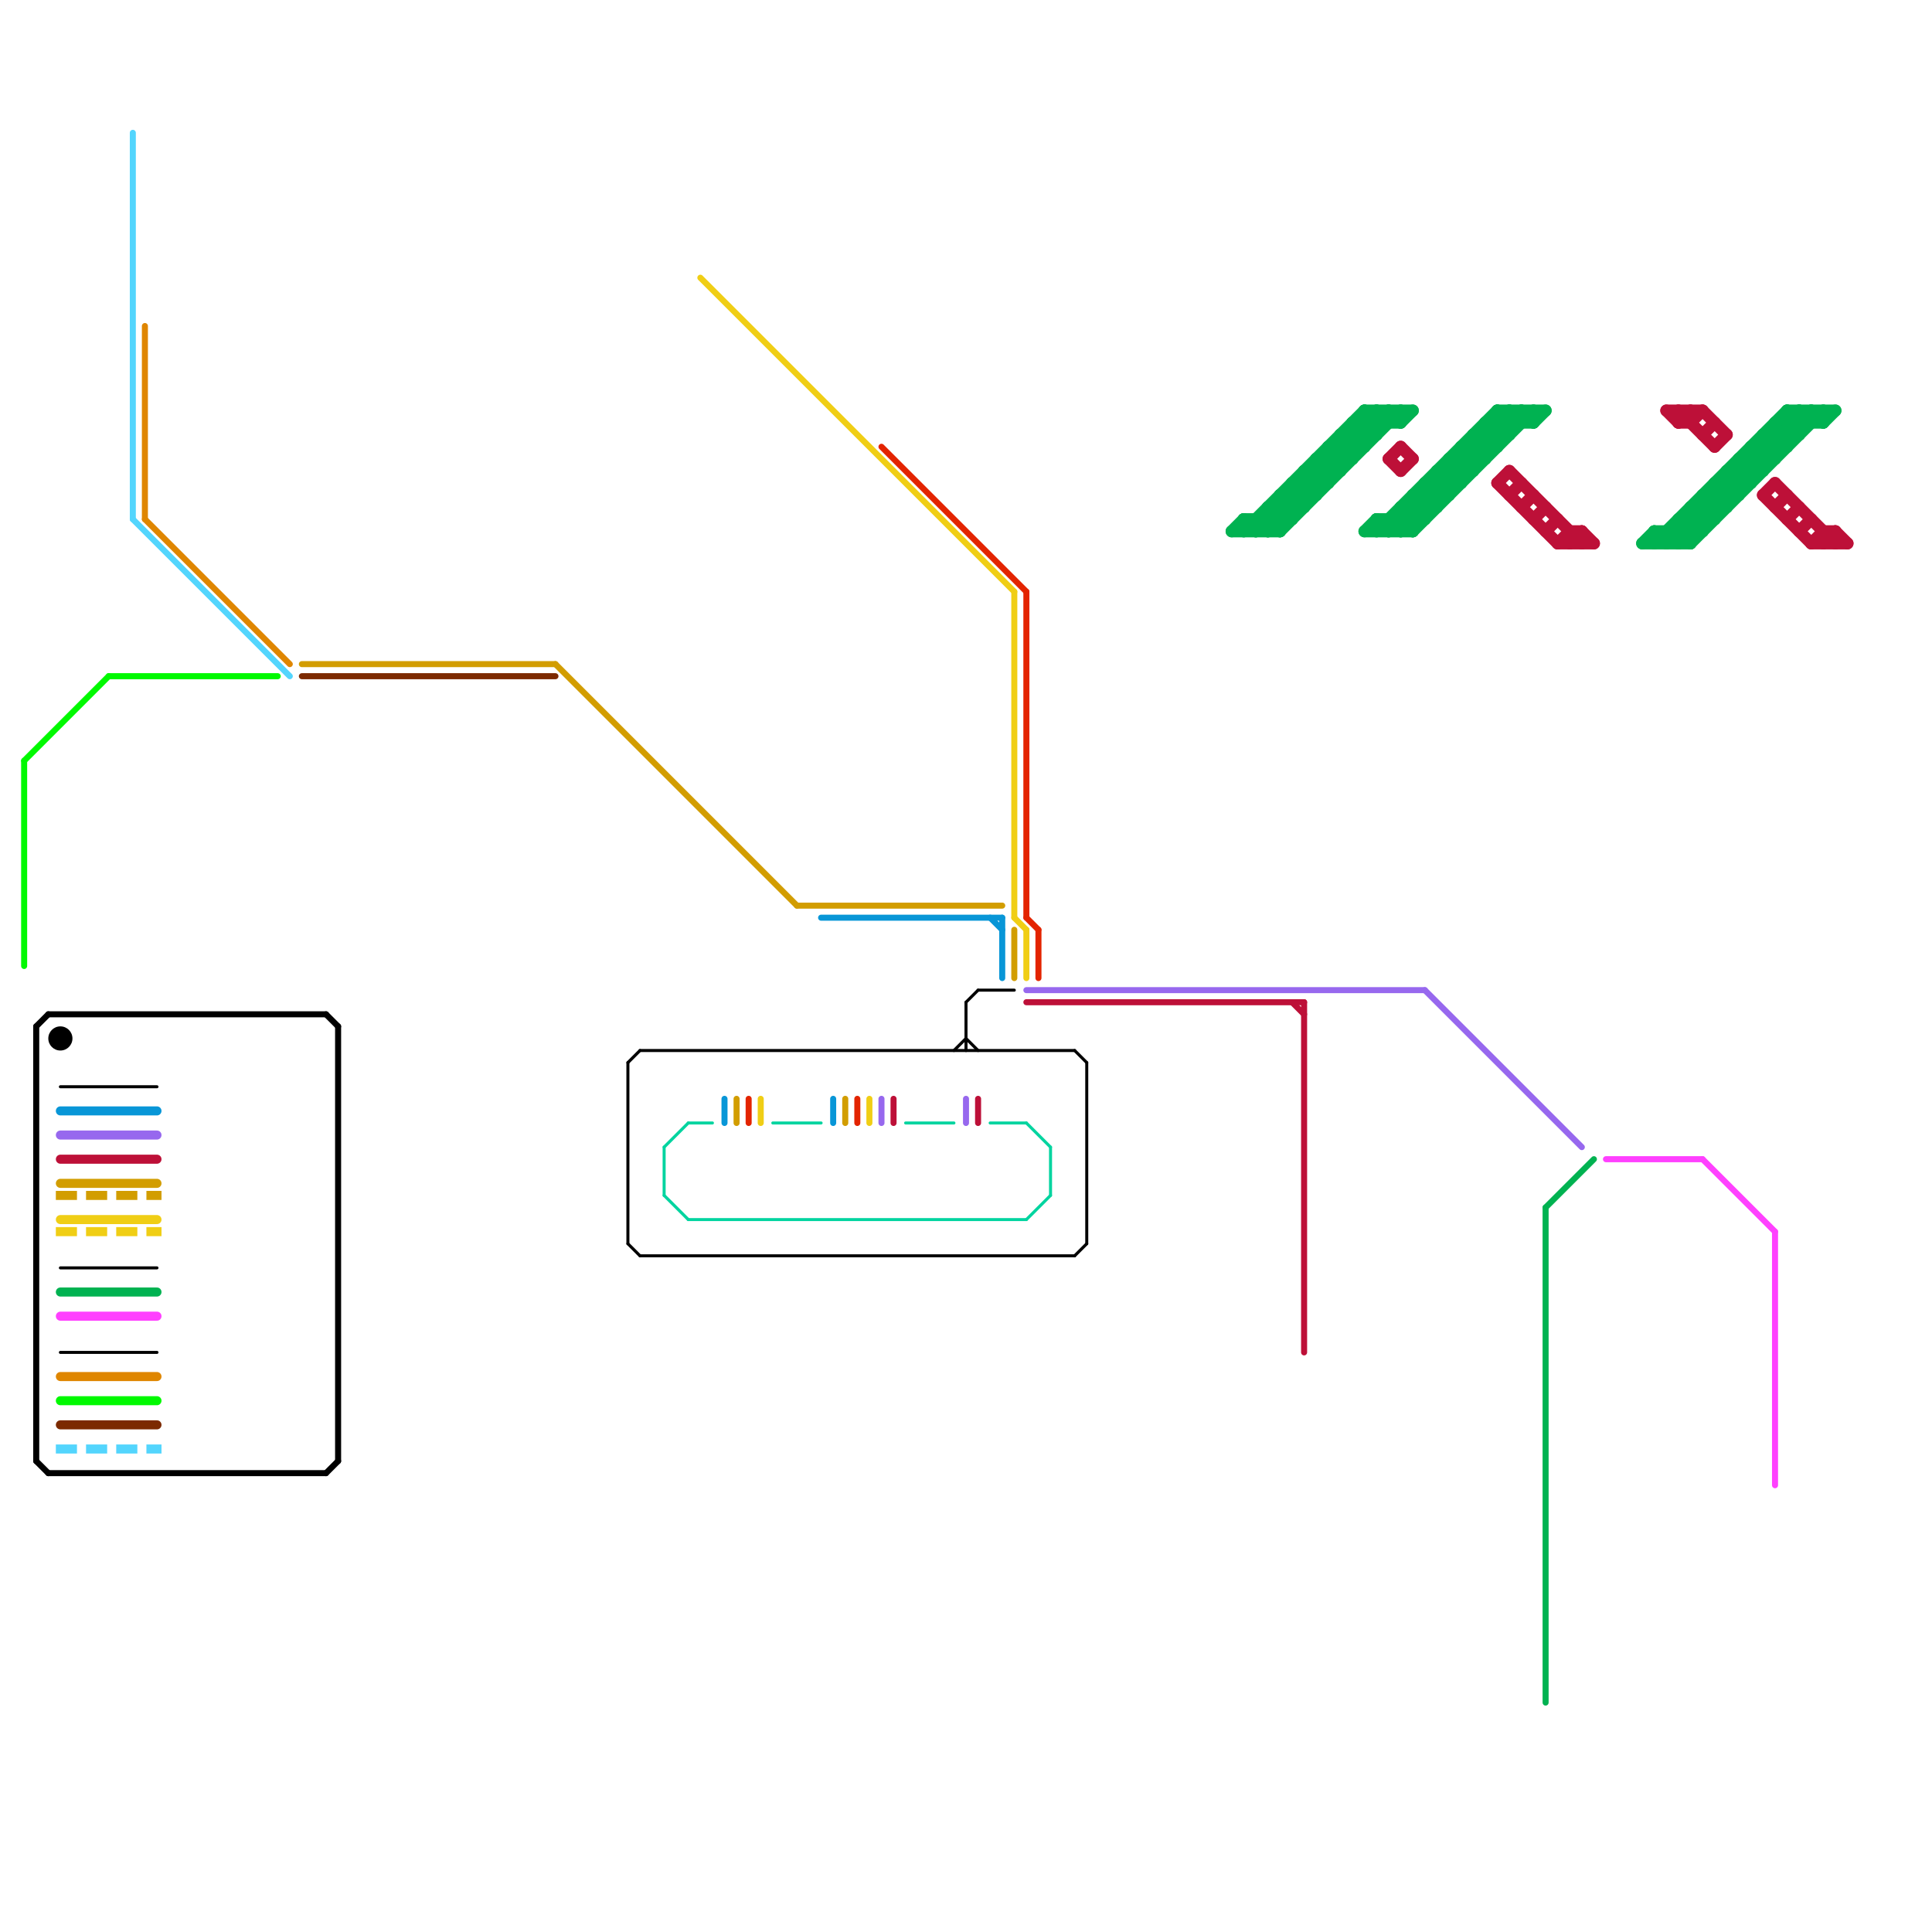 
<svg version="1.1" xmlns="http://www.w3.org/2000/svg" viewBox="0 0 160 160">
<style>text { font: 1px Helvetica; font-weight: 600; white-space: pre; dominant-baseline: central; } line { stroke-width: 1; fill: none; stroke-linecap: round; stroke-linejoin: round; } .c0 { stroke: #bd1038 } .c1 { stroke: #f0ce15 } .c2 { stroke: #9768ee } .c3 { stroke: #0896d7 } .c4 { stroke: #7c2a00 } .c5 { stroke: #d29d00 } .c6 { stroke: #00f900 } .c7 { stroke: #ff40ff } .c8 { stroke: #df8600 } .c9 { stroke: #00b251 } .c10 { stroke: #53d5fd } .c11 { stroke: #000000 } .c12 { stroke: #e32400 } .c13 { stroke: #00d49f } .w4 { stroke-width: .25; }.w3 { stroke-width: .5; }.w2 { stroke-width: .75; }.w1 { stroke-width: 1; }.l1 { stroke-dasharray: 1 1.5; stroke-linecap: square; }</style><defs><g id="wm-xf"><circle r="1.2" fill="#000"/><circle r="0.9" fill="#fff"/><circle r="0.6" fill="#000"/><circle r="0.3" fill="#fff"/></g><g id="wm"><circle r="0.6" fill="#000"/><circle r="0.3" fill="#fff"/></g><g id="csm-000000"><circle r="0.4" fill="#000000"/><circle r="0.2" fill="#fff"/></g></defs><line class="c0 " x1="140" y1="35" x2="141" y2="34"/><line class="c0 " x1="139" y1="34" x2="139" y2="35"/><line class="c0 " x1="148" y1="43" x2="149" y2="42"/><line class="c0 " x1="152" y1="44" x2="152" y2="45"/><line class="c0 " x1="150" y1="45" x2="151" y2="44"/><line class="c0 " x1="141" y1="34" x2="143" y2="36"/><line class="c0 " x1="130" y1="44" x2="130" y2="45"/><line class="c0 " x1="151" y1="44" x2="151" y2="45"/><line class="c0 " x1="129" y1="45" x2="132" y2="45"/><line class="c0 " x1="151" y1="44" x2="152" y2="44"/><line class="c0 " x1="147" y1="42" x2="148" y2="41"/><line class="c0 " x1="138" y1="34" x2="139" y2="35"/><line class="c0 " x1="129" y1="45" x2="130" y2="44"/><line class="c0 " x1="124" y1="40" x2="125" y2="39"/><line class="c0 " x1="149" y1="44" x2="150" y2="43"/><line class="c0 " x1="139" y1="35" x2="140" y2="35"/><line class="c0 " x1="147" y1="40" x2="152" y2="45"/><line class="c0 " x1="131" y1="44" x2="132" y2="45"/><line class="c0 " x1="142" y1="37" x2="143" y2="36"/><line class="c0 " x1="130" y1="45" x2="131" y2="44"/><line class="c0 " x1="124" y1="40" x2="129" y2="45"/><line class="c0 " x1="116" y1="37" x2="117" y2="38"/><line class="c0 " x1="115" y1="38" x2="116" y2="37"/><line class="c0 " x1="128" y1="44" x2="129" y2="43"/><line class="c0 " x1="139" y1="35" x2="140" y2="34"/><line class="c0 " x1="127" y1="43" x2="128" y2="42"/><line class="c0 " x1="138" y1="34" x2="141" y2="34"/><line class="c0 " x1="150" y1="45" x2="153" y2="45"/><line class="c0 " x1="151" y1="45" x2="152" y2="44"/><line class="c0 " x1="116" y1="39" x2="117" y2="38"/><line class="c0 " x1="125" y1="41" x2="126" y2="40"/><line class="c0 " x1="125" y1="39" x2="131" y2="45"/><line class="c0 " x1="152" y1="44" x2="153" y2="45"/><line class="c0 " x1="141" y1="36" x2="142" y2="35"/><line class="c0 " x1="146" y1="41" x2="147" y2="40"/><line class="c0 " x1="146" y1="41" x2="150" y2="45"/><line class="c0 " x1="139" y1="34" x2="142" y2="37"/><line class="c0 " x1="130" y1="44" x2="131" y2="44"/><line class="c0 " x1="115" y1="38" x2="116" y2="39"/><line class="c0 " x1="126" y1="42" x2="127" y2="41"/><line class="c0 " x1="140" y1="34" x2="140" y2="35"/><line class="c0 " x1="131" y1="44" x2="131" y2="45"/><line class="c0 w3" x1="74" y1="91" x2="74" y2="93"/><line class="c0 w3" x1="81" y1="91" x2="81" y2="93"/><line class="c0 w3" x1="107" y1="83" x2="108" y2="84"/><line class="c0 w3" x1="108" y1="83" x2="108" y2="112"/><line class="c0 w3" x1="85" y1="83" x2="108" y2="83"/><line class="c0 w2" x1="5" y1="96" x2="13" y2="96"/><line class="c1 w3" x1="58" y1="23" x2="84" y2="49"/><line class="c1 w3" x1="84" y1="49" x2="84" y2="76"/><line class="c1 w3" x1="72" y1="91" x2="72" y2="93"/><line class="c1 w3" x1="63" y1="91" x2="63" y2="93"/><line class="c1 w3" x1="85" y1="77" x2="85" y2="81"/><line class="c1 w3" x1="84" y1="76" x2="85" y2="77"/><line class="c1 w2" x1="5" y1="101" x2="13" y2="101"/><line class="c1 w2 l1" x1="5" y1="102" x2="13" y2="102"/><line class="c2 w3" x1="118" y1="82" x2="131" y2="95"/><line class="c2 w3" x1="80" y1="91" x2="80" y2="93"/><line class="c2 w3" x1="85" y1="82" x2="118" y2="82"/><line class="c2 w3" x1="73" y1="91" x2="73" y2="93"/><line class="c2 w2" x1="5" y1="94" x2="13" y2="94"/><line class="c3 w3" x1="68" y1="76" x2="83" y2="76"/><line class="c3 w3" x1="69" y1="91" x2="69" y2="93"/><line class="c3 w3" x1="82" y1="76" x2="83" y2="77"/><line class="c3 w3" x1="60" y1="91" x2="60" y2="93"/><line class="c3 w3" x1="83" y1="76" x2="83" y2="81"/><line class="c3 w2" x1="5" y1="92" x2="13" y2="92"/><line class="c4 w3" x1="25" y1="56" x2="46" y2="56"/><line class="c4 w2" x1="5" y1="118" x2="13" y2="118"/><line class="c5 w3" x1="61" y1="91" x2="61" y2="93"/><line class="c5 w3" x1="84" y1="77" x2="84" y2="81"/><line class="c5 w3" x1="66" y1="75" x2="83" y2="75"/><line class="c5 w3" x1="46" y1="55" x2="66" y2="75"/><line class="c5 w3" x1="25" y1="55" x2="46" y2="55"/><line class="c5 w3" x1="70" y1="91" x2="70" y2="93"/><line class="c5 w2" x1="5" y1="98" x2="13" y2="98"/><line class="c5 w2 l1" x1="5" y1="99" x2="13" y2="99"/><line class="c6 w3" x1="9" y1="56" x2="23" y2="56"/><line class="c6 w3" x1="2" y1="63" x2="2" y2="80"/><line class="c6 w3" x1="2" y1="63" x2="9" y2="56"/><line class="c6 w2" x1="5" y1="116" x2="13" y2="116"/><line class="c7 w3" x1="147" y1="102" x2="147" y2="123"/><line class="c7 w3" x1="133" y1="96" x2="141" y2="96"/><line class="c7 w3" x1="141" y1="96" x2="147" y2="102"/><line class="c7 w2" x1="5" y1="109" x2="13" y2="109"/><line class="c8 w3" x1="12" y1="27" x2="12" y2="43"/><line class="c8 w3" x1="12" y1="43" x2="24" y2="55"/><line class="c8 w2" x1="5" y1="114" x2="13" y2="114"/><line class="c9 w3" x1="128" y1="100" x2="132" y2="96"/><line class="c9 w3" x1="128" y1="100" x2="128" y2="141"/><line class="c9 " x1="137" y1="44" x2="141" y2="44"/><line class="c9 " x1="140" y1="42" x2="141" y2="43"/><line class="c9 " x1="121" y1="38" x2="122" y2="39"/><line class="c9 " x1="151" y1="34" x2="151" y2="35"/><line class="c9 " x1="108" y1="39" x2="108" y2="42"/><line class="c9 " x1="113" y1="44" x2="117" y2="44"/><line class="c9 " x1="138" y1="45" x2="149" y2="34"/><line class="c9 " x1="126" y1="34" x2="126" y2="35"/><line class="c9 " x1="139" y1="44" x2="140" y2="45"/><line class="c9 " x1="113" y1="34" x2="114" y2="35"/><line class="c9 " x1="145" y1="37" x2="146" y2="38"/><line class="c9 " x1="112" y1="35" x2="113" y2="36"/><line class="c9 " x1="102" y1="44" x2="103" y2="43"/><line class="c9 " x1="107" y1="40" x2="108" y2="41"/><line class="c9 " x1="149" y1="34" x2="150" y2="35"/><line class="c9 " x1="140" y1="45" x2="151" y2="34"/><line class="c9 " x1="124" y1="34" x2="124" y2="37"/><line class="c9 " x1="116" y1="42" x2="117" y2="43"/><line class="c9 " x1="127" y1="34" x2="127" y2="35"/><line class="c9 " x1="118" y1="40" x2="119" y2="41"/><line class="c9 " x1="116" y1="42" x2="116" y2="44"/><line class="c9 " x1="104" y1="43" x2="105" y2="44"/><line class="c9 " x1="147" y1="35" x2="151" y2="35"/><line class="c9 " x1="108" y1="40" x2="109" y2="41"/><line class="c9 " x1="122" y1="36" x2="122" y2="39"/><line class="c9 " x1="121" y1="37" x2="121" y2="40"/><line class="c9 " x1="143" y1="40" x2="144" y2="41"/><line class="c9 " x1="147" y1="35" x2="148" y2="36"/><line class="c9 " x1="122" y1="36" x2="123" y2="37"/><line class="c9 " x1="142" y1="40" x2="143" y2="41"/><line class="c9 " x1="143" y1="39" x2="144" y2="40"/><line class="c9 " x1="144" y1="38" x2="147" y2="38"/><line class="c9 " x1="124" y1="35" x2="125" y2="36"/><line class="c9 " x1="146" y1="37" x2="147" y2="38"/><line class="c9 " x1="115" y1="43" x2="116" y2="44"/><line class="c9 " x1="108" y1="39" x2="111" y2="39"/><line class="c9 " x1="105" y1="43" x2="106" y2="44"/><line class="c9 " x1="127" y1="35" x2="128" y2="34"/><line class="c9 " x1="141" y1="41" x2="141" y2="44"/><line class="c9 " x1="137" y1="44" x2="138" y2="45"/><line class="c9 " x1="113" y1="44" x2="114" y2="43"/><line class="c9 " x1="148" y1="34" x2="149" y2="35"/><line class="c9 " x1="110" y1="37" x2="111" y2="38"/><line class="c9 " x1="143" y1="39" x2="146" y2="39"/><line class="c9 " x1="116" y1="34" x2="116" y2="35"/><line class="c9 " x1="144" y1="38" x2="144" y2="41"/><line class="c9 " x1="119" y1="39" x2="120" y2="40"/><line class="c9 " x1="120" y1="38" x2="123" y2="38"/><line class="c9 " x1="105" y1="42" x2="105" y2="44"/><line class="c9 " x1="105" y1="42" x2="106" y2="43"/><line class="c9 " x1="147" y1="36" x2="148" y2="37"/><line class="c9 " x1="115" y1="34" x2="115" y2="35"/><line class="c9 " x1="111" y1="37" x2="112" y2="38"/><line class="c9 " x1="124" y1="34" x2="125" y2="35"/><line class="c9 " x1="141" y1="42" x2="142" y2="43"/><line class="c9 " x1="114" y1="43" x2="114" y2="44"/><line class="c9 " x1="119" y1="39" x2="122" y2="39"/><line class="c9 " x1="149" y1="34" x2="149" y2="36"/><line class="c9 " x1="146" y1="36" x2="149" y2="36"/><line class="c9 " x1="106" y1="41" x2="109" y2="41"/><line class="c9 " x1="150" y1="34" x2="151" y2="35"/><line class="c9 " x1="102" y1="44" x2="106" y2="44"/><line class="c9 " x1="114" y1="44" x2="124" y2="34"/><line class="c9 " x1="146" y1="36" x2="146" y2="39"/><line class="c9 " x1="117" y1="42" x2="118" y2="43"/><line class="c9 " x1="121" y1="37" x2="122" y2="38"/><line class="c9 " x1="140" y1="42" x2="140" y2="45"/><line class="c9 " x1="104" y1="44" x2="114" y2="34"/><line class="c9 " x1="119" y1="40" x2="120" y2="41"/><line class="c9 " x1="125" y1="34" x2="125" y2="36"/><line class="c9 " x1="136" y1="45" x2="140" y2="45"/><line class="c9 " x1="106" y1="41" x2="106" y2="44"/><line class="c9 " x1="113" y1="35" x2="114" y2="36"/><line class="c9 " x1="106" y1="44" x2="116" y2="34"/><line class="c9 " x1="142" y1="40" x2="145" y2="40"/><line class="c9 " x1="141" y1="41" x2="142" y2="42"/><line class="c9 " x1="109" y1="38" x2="112" y2="38"/><line class="c9 " x1="115" y1="44" x2="125" y2="34"/><line class="c9 " x1="107" y1="41" x2="108" y2="42"/><line class="c9 " x1="103" y1="43" x2="103" y2="44"/><line class="c9 " x1="114" y1="34" x2="114" y2="36"/><line class="c9 " x1="117" y1="41" x2="117" y2="44"/><line class="c9 " x1="111" y1="36" x2="114" y2="36"/><line class="c9 " x1="109" y1="38" x2="109" y2="41"/><line class="c9 " x1="151" y1="35" x2="152" y2="34"/><line class="c9 " x1="114" y1="34" x2="115" y2="35"/><line class="c9 " x1="118" y1="41" x2="119" y2="42"/><line class="c9 " x1="122" y1="36" x2="125" y2="36"/><line class="c9 " x1="123" y1="35" x2="123" y2="38"/><line class="c9 " x1="115" y1="43" x2="115" y2="44"/><line class="c9 " x1="108" y1="39" x2="109" y2="40"/><line class="c9 " x1="117" y1="41" x2="118" y2="42"/><line class="c9 " x1="138" y1="44" x2="139" y2="45"/><line class="c9 " x1="117" y1="44" x2="127" y2="34"/><line class="c9 " x1="142" y1="41" x2="143" y2="42"/><line class="c9 " x1="137" y1="44" x2="137" y2="45"/><line class="c9 " x1="105" y1="42" x2="108" y2="42"/><line class="c9 " x1="106" y1="42" x2="107" y2="43"/><line class="c9 " x1="124" y1="34" x2="128" y2="34"/><line class="c9 " x1="144" y1="38" x2="145" y2="39"/><line class="c9 " x1="110" y1="37" x2="113" y2="37"/><line class="c9 " x1="140" y1="42" x2="143" y2="42"/><line class="c9 " x1="111" y1="36" x2="111" y2="39"/><line class="c9 " x1="136" y1="45" x2="137" y2="44"/><line class="c9 " x1="143" y1="39" x2="143" y2="42"/><line class="c9 " x1="103" y1="44" x2="113" y2="34"/><line class="c9 " x1="103" y1="43" x2="107" y2="43"/><line class="c9 " x1="116" y1="43" x2="117" y2="44"/><line class="c9 " x1="120" y1="38" x2="120" y2="41"/><line class="c9 " x1="122" y1="37" x2="123" y2="38"/><line class="c9 " x1="144" y1="39" x2="145" y2="40"/><line class="c9 " x1="126" y1="34" x2="127" y2="35"/><line class="c9 " x1="137" y1="45" x2="148" y2="34"/><line class="c9 " x1="145" y1="37" x2="148" y2="37"/><line class="c9 " x1="114" y1="43" x2="118" y2="43"/><line class="c9 " x1="139" y1="43" x2="140" y2="44"/><line class="c9 " x1="125" y1="34" x2="126" y2="35"/><line class="c9 " x1="107" y1="40" x2="110" y2="40"/><line class="c9 " x1="110" y1="38" x2="111" y2="39"/><line class="c9 " x1="120" y1="39" x2="121" y2="40"/><line class="c9 " x1="148" y1="34" x2="148" y2="37"/><line class="c9 " x1="114" y1="43" x2="115" y2="44"/><line class="c9 " x1="116" y1="42" x2="119" y2="42"/><line class="c9 " x1="139" y1="45" x2="150" y2="34"/><line class="c9 " x1="119" y1="39" x2="119" y2="42"/><line class="c9 " x1="112" y1="35" x2="112" y2="38"/><line class="c9 " x1="107" y1="40" x2="107" y2="43"/><line class="c9 " x1="139" y1="43" x2="139" y2="45"/><line class="c9 " x1="118" y1="40" x2="121" y2="40"/><line class="c9 " x1="148" y1="34" x2="152" y2="34"/><line class="c9 " x1="146" y1="36" x2="147" y2="37"/><line class="c9 " x1="140" y1="43" x2="141" y2="44"/><line class="c9 " x1="113" y1="34" x2="113" y2="37"/><line class="c9 " x1="106" y1="41" x2="107" y2="42"/><line class="c9 " x1="121" y1="37" x2="124" y2="37"/><line class="c9 " x1="112" y1="35" x2="116" y2="35"/><line class="c9 " x1="139" y1="43" x2="142" y2="43"/><line class="c9 " x1="150" y1="34" x2="150" y2="35"/><line class="c9 " x1="104" y1="43" x2="104" y2="44"/><line class="c9 " x1="116" y1="35" x2="117" y2="34"/><line class="c9 " x1="145" y1="37" x2="145" y2="40"/><line class="c9 " x1="105" y1="44" x2="115" y2="34"/><line class="c9 " x1="113" y1="34" x2="117" y2="34"/><line class="c9 " x1="148" y1="35" x2="149" y2="36"/><line class="c9 " x1="123" y1="35" x2="127" y2="35"/><line class="c9 " x1="147" y1="35" x2="147" y2="38"/><line class="c9 " x1="112" y1="36" x2="113" y2="37"/><line class="c9 " x1="123" y1="35" x2="124" y2="36"/><line class="c9 " x1="116" y1="44" x2="126" y2="34"/><line class="c9 " x1="118" y1="40" x2="118" y2="43"/><line class="c9 " x1="141" y1="41" x2="144" y2="41"/><line class="c9 " x1="142" y1="40" x2="142" y2="43"/><line class="c9 " x1="109" y1="38" x2="110" y2="39"/><line class="c9 " x1="111" y1="36" x2="112" y2="37"/><line class="c9 " x1="123" y1="36" x2="124" y2="37"/><line class="c9 " x1="120" y1="38" x2="121" y2="39"/><line class="c9 " x1="109" y1="39" x2="110" y2="40"/><line class="c9 " x1="103" y1="43" x2="104" y2="44"/><line class="c9 " x1="110" y1="37" x2="110" y2="40"/><line class="c9 " x1="138" y1="44" x2="138" y2="45"/><line class="c9 " x1="117" y1="41" x2="120" y2="41"/><line class="c9 " x1="145" y1="38" x2="146" y2="39"/><line class="c9 " x1="115" y1="34" x2="116" y2="35"/><line class="c9 w2" x1="5" y1="107" x2="13" y2="107"/><line class="c10 w2 l1" x1="5" y1="120" x2="13" y2="120"/><line class="c10 w3" x1="11" y1="11" x2="11" y2="43"/><line class="c10 w3" x1="11" y1="43" x2="24" y2="56"/><line class="c11 w3" x1="28" y1="85" x2="28" y2="121"/><line class="c11 w3" x1="4" y1="84" x2="27" y2="84"/><line class="c11 w3" x1="3" y1="85" x2="3" y2="121"/><line class="c11 w3" x1="3" y1="85" x2="4" y2="84"/><line class="c11 w3" x1="3" y1="121" x2="4" y2="122"/><line class="c11 w3" x1="4" y1="122" x2="27" y2="122"/><line class="c11 w3" x1="27" y1="122" x2="28" y2="121"/><line class="c11 w3" x1="27" y1="84" x2="28" y2="85"/><line class="c11 w4" x1="53" y1="87" x2="89" y2="87"/><line class="c11 w4" x1="80" y1="83" x2="80" y2="87"/><line class="c11 w4" x1="5" y1="112" x2="13" y2="112"/><line class="c11 w4" x1="52" y1="88" x2="53" y2="87"/><line class="c11 w4" x1="81" y1="82" x2="84" y2="82"/><line class="c11 w4" x1="52" y1="103" x2="53" y2="104"/><line class="c11 w4" x1="5" y1="90" x2="13" y2="90"/><line class="c11 w4" x1="5" y1="105" x2="13" y2="105"/><line class="c11 w4" x1="53" y1="104" x2="89" y2="104"/><line class="c11 w4" x1="80" y1="83" x2="81" y2="82"/><line class="c11 w4" x1="52" y1="88" x2="52" y2="103"/><line class="c11 w4" x1="90" y1="88" x2="90" y2="103"/><line class="c11 w4" x1="89" y1="104" x2="90" y2="103"/><line class="c11 w4" x1="89" y1="87" x2="90" y2="88"/><line class="c11 w4" x1="79" y1="87" x2="80" y2="86"/><line class="c11 w4" x1="80" y1="86" x2="81" y2="87"/><circle cx="5" cy="86" r="1" fill="#000000" /><line class="c12 w3" x1="85" y1="76" x2="86" y2="77"/><line class="c12 w3" x1="85" y1="49" x2="85" y2="76"/><line class="c12 w3" x1="86" y1="77" x2="86" y2="81"/><line class="c12 w3" x1="71" y1="91" x2="71" y2="93"/><line class="c12 w3" x1="73" y1="37" x2="85" y2="49"/><line class="c12 w3" x1="62" y1="91" x2="62" y2="93"/><line class="c13 w4" x1="55" y1="99" x2="57" y2="101"/><line class="c13 w4" x1="75" y1="93" x2="79" y2="93"/><line class="c13 w4" x1="55" y1="95" x2="57" y2="93"/><line class="c13 w4" x1="55" y1="95" x2="55" y2="99"/><line class="c13 w4" x1="57" y1="93" x2="59" y2="93"/><line class="c13 w4" x1="57" y1="101" x2="85" y2="101"/><line class="c13 w4" x1="82" y1="93" x2="85" y2="93"/><line class="c13 w4" x1="64" y1="93" x2="68" y2="93"/><line class="c13 w4" x1="87" y1="95" x2="87" y2="99"/><line class="c13 w4" x1="85" y1="93" x2="87" y2="95"/><line class="c13 w4" x1="85" y1="101" x2="87" y2="99"/>
</svg>
